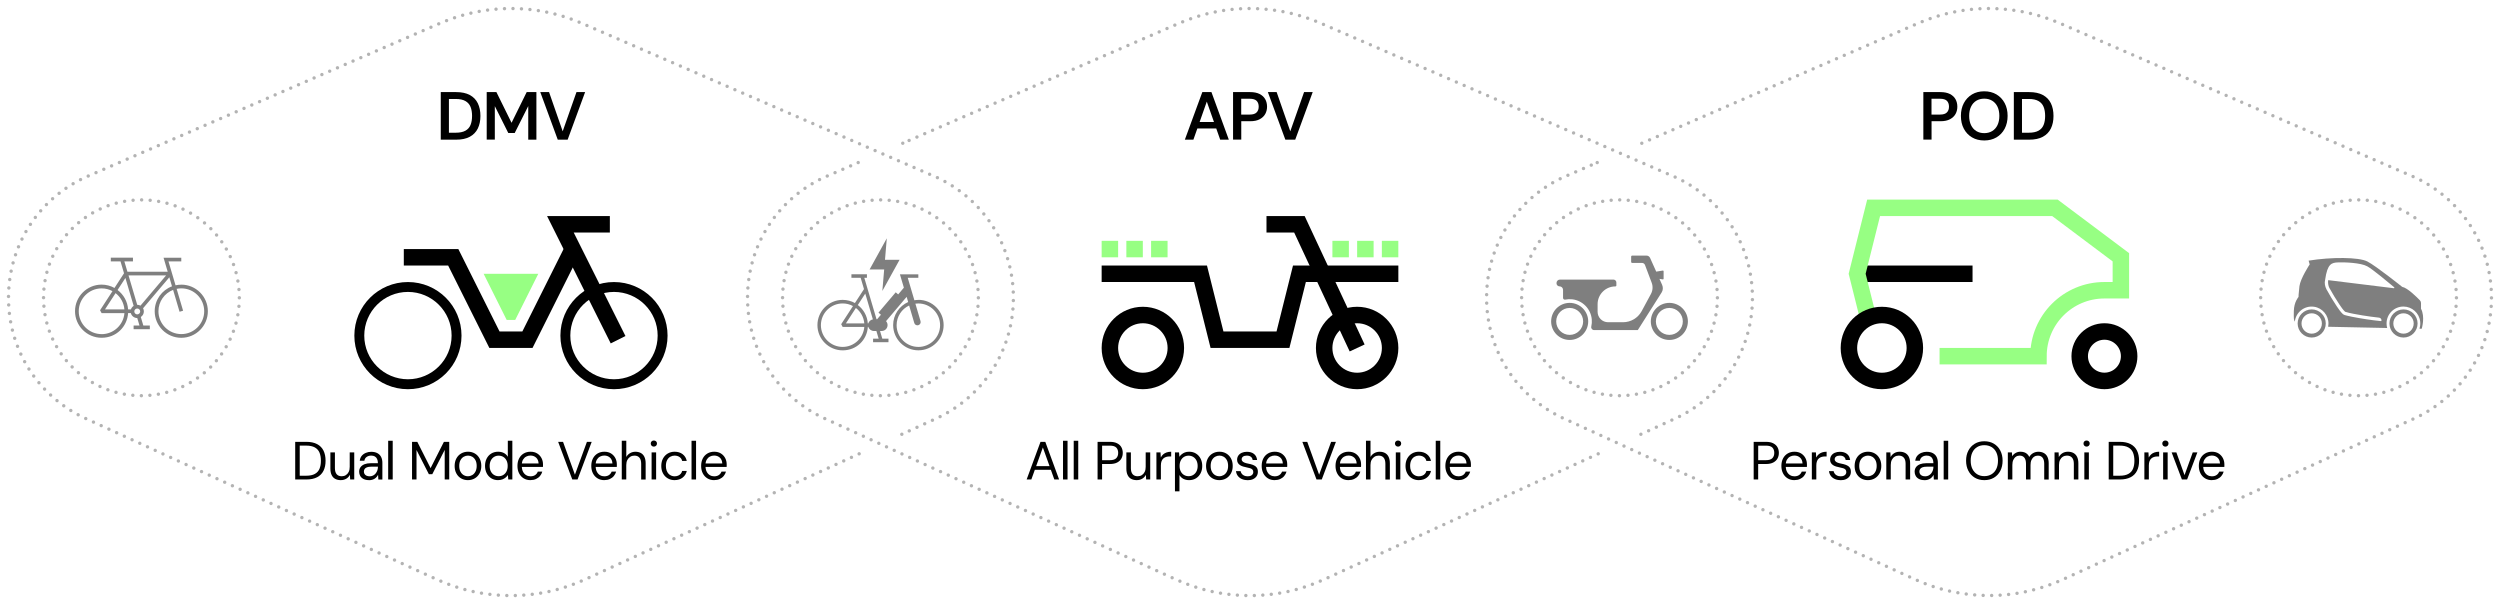 <svg viewBox="0 0 883.29 213.44" xmlns="http://www.w3.org/2000/svg" data-name="图层 1" id="_图层_1">
  <defs>
    <style>
      .cls-1 {
        fill: #97ff83;
      }

      .cls-2 {
        stroke-dasharray: 0 0 0 3.02;
      }

      .cls-2, .cls-3, .cls-4, .cls-5, .cls-6, .cls-7, .cls-8, .cls-9 {
        fill: none;
        stroke-miterlimit: 10;
      }

      .cls-2, .cls-3, .cls-4, .cls-5, .cls-6, .cls-8, .cls-9 {
        stroke: #000;
      }

      .cls-2, .cls-3, .cls-4, .cls-5, .cls-8, .cls-9 {
        stroke-linecap: round;
        stroke-width: 1.2px;
      }

      .cls-3 {
        stroke-dasharray: 0 0 0 3.01;
      }

      .cls-4 {
        stroke-dasharray: 0 0 0 3;
      }

      .cls-5 {
        stroke-dasharray: 0 0 0 3;
      }

      .cls-6, .cls-7 {
        stroke-width: 5.82px;
      }

      .cls-7 {
        stroke: #97ff83;
      }

      .cls-10 {
        opacity: .3;
      }

      .cls-11 {
        opacity: .5;
      }

      .cls-9 {
        stroke-dasharray: 0 0 0 3;
      }
    </style>
  </defs>
  <g>
    <g>
      <path d="M155.73,49.34v-16.8h5.42c1.95,0,3.56,.34,4.84,1.03,1.27,.69,2.22,1.66,2.83,2.92,.62,1.26,.92,2.75,.92,4.48s-.31,3.17-.92,4.43c-.62,1.26-1.56,2.23-2.83,2.92-1.27,.69-2.88,1.03-4.84,1.03h-5.42Zm2.88-2.45h2.4c1.44,0,2.58-.24,3.43-.71,.85-.47,1.45-1.15,1.81-2.04s.54-1.95,.54-3.18-.18-2.32-.54-3.2-.96-1.58-1.81-2.06c-.85-.49-1.99-.73-3.43-.73h-2.4v11.93Z"></path>
      <path d="M171.96,49.34v-16.8h3.43l5.35,10.85,5.35-10.85h3.43v16.8h-2.88v-11.86l-4.78,9.5h-2.28l-4.75-9.48v11.83h-2.88Z"></path>
      <path d="M197.06,49.34l-6.17-16.8h3.1l4.82,13.85,4.87-13.85h3.05l-6.17,16.8h-3.5Z"></path>
    </g>
    <g>
      <path d="M418.63,49.34l6.17-16.8h3.22l6.14,16.8h-3.05l-4.73-13.44-4.73,13.44h-3.02Zm2.76-3.96l.77-2.28h8.28l.77,2.28h-9.82Z"></path>
      <path d="M435.66,49.34v-16.8h6.05c1.34,0,2.46,.23,3.35,.68,.89,.46,1.54,1.07,1.97,1.84,.42,.77,.64,1.65,.64,2.64,0,.93-.21,1.78-.62,2.54-.42,.77-1.06,1.39-1.94,1.87-.88,.48-2.01,.72-3.38,.72h-3.17v6.5h-2.88Zm2.88-8.86h3.02c1.12,0,1.93-.25,2.42-.76,.5-.5,.74-1.19,.74-2.05s-.25-1.56-.74-2.05c-.5-.49-1.3-.73-2.42-.73h-3.02v5.59Z"></path>
      <path d="M454.13,49.34l-6.17-16.8h3.1l4.82,13.85,4.87-13.85h3.05l-6.17,16.8h-3.5Z"></path>
    </g>
    <g>
      <path d="M679.55,49.34v-16.8h6.05c1.34,0,2.46,.23,3.35,.68,.89,.46,1.54,1.07,1.97,1.84,.42,.77,.64,1.65,.64,2.64,0,.93-.21,1.78-.62,2.54-.42,.77-1.06,1.39-1.94,1.87-.88,.48-2.01,.72-3.38,.72h-3.17v6.5h-2.88Zm2.88-8.86h3.02c1.12,0,1.93-.25,2.42-.76,.5-.5,.74-1.19,.74-2.05s-.25-1.56-.74-2.05c-.5-.49-1.3-.73-2.42-.73h-3.02v5.59Z"></path>
      <path d="M701.07,49.63c-1.65,0-3.09-.36-4.32-1.09-1.23-.73-2.2-1.74-2.89-3.05-.7-1.3-1.04-2.82-1.04-4.55s.35-3.22,1.04-4.52c.7-1.3,1.66-2.32,2.89-3.06,1.23-.74,2.67-1.1,4.32-1.1s3.07,.37,4.31,1.1c1.24,.74,2.21,1.76,2.9,3.06,.7,1.3,1.04,2.81,1.04,4.52s-.35,3.24-1.04,4.55c-.7,1.3-1.66,2.32-2.9,3.05-1.24,.73-2.68,1.09-4.31,1.09Zm0-2.59c1.06,0,1.99-.24,2.8-.73,.81-.49,1.43-1.19,1.87-2.1s.66-2,.66-3.26-.22-2.35-.66-3.26-1.06-1.61-1.87-2.1c-.81-.49-1.74-.73-2.8-.73s-2.01,.24-2.81,.73c-.8,.49-1.42,1.19-1.86,2.1s-.66,2-.66,3.26,.22,2.35,.66,3.26,1.06,1.61,1.86,2.1c.8,.49,1.74,.73,2.81,.73Z"></path>
      <path d="M711.52,49.34v-16.8h5.42c1.95,0,3.56,.34,4.84,1.03,1.27,.69,2.22,1.66,2.83,2.92,.62,1.26,.92,2.75,.92,4.48s-.31,3.17-.92,4.43c-.62,1.26-1.56,2.23-2.83,2.92-1.27,.69-2.88,1.03-4.84,1.03h-5.42Zm2.88-2.45h2.4c1.44,0,2.58-.24,3.43-.71,.85-.47,1.45-1.15,1.81-2.04s.54-1.95,.54-3.18-.18-2.32-.54-3.2-.96-1.58-1.81-2.06c-.85-.49-1.99-.73-3.43-.73h-2.4v11.93Z"></path>
    </g>
    <g>
      <path d="M104.3,169.41v-13.3h3.91c1.55,0,2.82,.27,3.84,.81,1.01,.54,1.76,1.3,2.25,2.3,.49,.99,.73,2.19,.73,3.58s-.24,2.55-.73,3.53c-.49,.99-1.24,1.75-2.25,2.28-1.01,.53-2.29,.8-3.84,.8h-3.91Zm1.6-1.33h2.28c1.28,0,2.3-.21,3.07-.64,.77-.42,1.31-1.03,1.64-1.82,.33-.79,.49-1.73,.49-2.82s-.16-2.07-.49-2.87c-.33-.8-.88-1.41-1.64-1.84-.77-.43-1.79-.65-3.07-.65h-2.28v10.64Z"></path>
      <path d="M120.38,169.64c-.73,0-1.38-.15-1.93-.44-.55-.29-.98-.74-1.27-1.35-.3-.61-.45-1.37-.45-2.28v-5.74h1.6v5.57c0,.96,.21,1.68,.63,2.16,.42,.48,1.01,.71,1.79,.71,.53,0,1.01-.13,1.43-.39,.42-.26,.76-.63,1.01-1.12,.25-.49,.37-1.09,.37-1.8v-5.13h1.6v9.58h-1.44l-.09-1.67c-.29,.6-.72,1.06-1.29,1.4-.57,.34-1.22,.5-1.94,.5Z"></path>
      <path d="M130.37,169.64c-.77,0-1.42-.14-1.94-.41s-.91-.63-1.16-1.08c-.25-.45-.38-.94-.38-1.47,0-.65,.17-1.19,.5-1.64,.34-.45,.81-.79,1.42-1.03,.61-.23,1.34-.35,2.18-.35h2.53c0-.6-.09-1.09-.28-1.49-.18-.4-.45-.7-.8-.9-.35-.2-.78-.3-1.3-.3-.61,0-1.13,.15-1.58,.46-.44,.3-.72,.75-.82,1.35h-1.63c.08-.68,.31-1.26,.69-1.72,.39-.46,.88-.82,1.47-1.06,.6-.25,1.22-.37,1.86-.37,.89,0,1.62,.16,2.21,.48s1.03,.77,1.32,1.35c.29,.58,.44,1.26,.44,2.04v5.93h-1.42l-.1-1.69c-.13,.27-.29,.52-.48,.75-.2,.23-.43,.44-.69,.61s-.57,.31-.9,.41c-.34,.1-.72,.15-1.15,.15Zm.25-1.35c.44,0,.85-.09,1.21-.28,.36-.18,.67-.44,.92-.76s.45-.68,.58-1.07c.13-.39,.2-.8,.2-1.23v-.06h-2.39c-.62,0-1.12,.07-1.5,.22-.38,.15-.65,.35-.82,.61-.17,.26-.25,.55-.25,.88s.08,.64,.24,.89c.16,.25,.39,.45,.7,.59,.31,.14,.68,.21,1.11,.21Z"></path>
      <path d="M137.15,169.41v-13.68h1.6v13.68h-1.6Z"></path>
      <path d="M145.58,169.41v-13.3h1.86l4.69,9.29,4.71-9.29h1.88v13.3h-1.6v-10.45l-4.39,8.59h-1.2l-4.37-8.55v10.41h-1.6Z"></path>
      <path d="M165.32,169.64c-.9,0-1.7-.21-2.41-.62s-1.27-.99-1.67-1.75c-.41-.75-.61-1.63-.61-2.63s.21-1.92,.62-2.67c.41-.75,.98-1.34,1.69-1.75,.72-.41,1.52-.62,2.42-.62s1.7,.21,2.4,.62c.7,.41,1.26,.99,1.67,1.74,.41,.75,.62,1.63,.62,2.66s-.21,1.9-.63,2.65c-.42,.75-.98,1.34-1.69,1.75-.71,.41-1.51,.62-2.41,.62Zm0-1.37c.54,0,1.05-.14,1.52-.41,.47-.27,.85-.68,1.14-1.23,.29-.54,.44-1.22,.44-2.01s-.14-1.48-.43-2.02c-.29-.54-.66-.94-1.12-1.22-.46-.27-.97-.41-1.51-.41s-1.05,.14-1.53,.41c-.47,.27-.85,.68-1.14,1.22-.29,.54-.43,1.21-.43,2.02s.14,1.47,.43,2.01c.28,.54,.66,.95,1.12,1.23,.46,.27,.97,.41,1.51,.41Z"></path>
      <path d="M175.99,169.64c-.92,0-1.74-.22-2.43-.66-.7-.44-1.24-1.04-1.62-1.8s-.57-1.62-.57-2.58,.19-1.82,.57-2.57c.38-.75,.92-1.35,1.62-1.78,.7-.43,1.52-.65,2.44-.65,.79,0,1.47,.16,2.06,.47,.59,.32,1.04,.76,1.36,1.33v-5.68h1.6v13.68h-1.44l-.13-1.58c-.2,.32-.46,.61-.78,.88-.32,.27-.7,.49-1.14,.67-.44,.17-.96,.26-1.54,.26Zm.19-1.39c.63,0,1.19-.15,1.67-.46,.48-.3,.85-.72,1.12-1.26,.27-.54,.4-1.17,.4-1.91s-.13-1.36-.4-1.9c-.27-.54-.64-.97-1.12-1.27-.48-.3-1.04-.46-1.67-.46s-1.17,.15-1.65,.46c-.48,.3-.85,.73-1.12,1.27-.27,.54-.4,1.18-.4,1.9s.13,1.37,.4,1.91c.27,.54,.64,.96,1.12,1.26s1.03,.46,1.65,.46Z"></path>
      <path d="M187.41,169.64c-.9,0-1.69-.21-2.38-.63-.69-.42-1.23-1-1.62-1.76-.39-.75-.59-1.63-.59-2.63s.19-1.89,.58-2.64c.39-.75,.93-1.33,1.63-1.75s1.51-.63,2.42-.63,1.73,.21,2.38,.63c.65,.42,1.15,.97,1.5,1.64,.35,.68,.52,1.42,.52,2.23v.4c0,.14,0,.3-.02,.47h-7.83v-1.23h6.29c-.04-.87-.33-1.56-.86-2.05-.54-.49-1.21-.74-2.02-.74-.54,0-1.05,.12-1.51,.37-.46,.25-.83,.61-1.11,1.08-.28,.47-.42,1.07-.42,1.78v.53c0,.79,.14,1.44,.43,1.98s.66,.93,1.12,1.2c.46,.27,.96,.4,1.49,.4,.67,0,1.23-.15,1.66-.45,.44-.3,.75-.7,.94-1.21h1.58c-.15,.57-.42,1.08-.8,1.54-.38,.46-.85,.81-1.42,1.07-.56,.26-1.22,.39-1.97,.39Z"></path>
      <path d="M202.2,169.41l-5-13.3h1.73l4.2,11.61,4.24-11.61h1.69l-5,13.3h-1.86Z"></path>
      <path d="M213.5,169.64c-.9,0-1.69-.21-2.38-.63-.69-.42-1.23-1-1.62-1.76-.39-.75-.59-1.63-.59-2.63s.19-1.89,.58-2.64c.39-.75,.93-1.33,1.63-1.75s1.51-.63,2.42-.63,1.73,.21,2.38,.63c.65,.42,1.15,.97,1.5,1.64,.35,.68,.52,1.42,.52,2.23v.4c0,.14,0,.3-.02,.47h-7.83v-1.23h6.29c-.04-.87-.33-1.56-.86-2.05-.54-.49-1.21-.74-2.02-.74-.54,0-1.05,.12-1.51,.37-.46,.25-.83,.61-1.11,1.08-.28,.47-.42,1.07-.42,1.78v.53c0,.79,.14,1.44,.43,1.98s.66,.93,1.12,1.2c.46,.27,.96,.4,1.49,.4,.67,0,1.23-.15,1.66-.45,.44-.3,.75-.7,.94-1.21h1.58c-.15,.57-.42,1.08-.8,1.54-.38,.46-.85,.81-1.42,1.07-.56,.26-1.22,.39-1.97,.39Z"></path>
      <path d="M219.68,169.41v-13.68h1.6v5.72c.32-.57,.76-1.02,1.34-1.35,.58-.33,1.21-.49,1.89-.49,.73,0,1.37,.15,1.92,.45,.54,.3,.96,.75,1.25,1.36,.29,.61,.44,1.37,.44,2.3v5.7h-1.58v-5.53c0-.96-.2-1.69-.61-2.18-.41-.49-.99-.73-1.77-.73-.54,0-1.04,.13-1.47,.4s-.78,.65-1.04,1.14c-.25,.49-.38,1.1-.38,1.82v5.07h-1.6Z"></path>
      <path d="M231.02,157.8c-.32,0-.58-.1-.79-.31s-.31-.47-.31-.79,.1-.57,.31-.77c.21-.2,.47-.29,.79-.29s.56,.1,.78,.29c.22,.2,.32,.45,.32,.77s-.11,.58-.32,.79c-.22,.21-.48,.31-.78,.31Zm-.8,11.61v-9.58h1.6v9.58h-1.6Z"></path>
      <path d="M238.35,169.64c-.9,0-1.71-.21-2.42-.63-.72-.42-1.28-1-1.68-1.76-.41-.75-.61-1.62-.61-2.61s.2-1.9,.61-2.65c.41-.75,.97-1.34,1.68-1.76,.72-.42,1.52-.63,2.42-.63,1.14,0,2.09,.29,2.85,.88,.76,.59,1.24,1.38,1.44,2.37h-1.63c-.13-.6-.44-1.06-.93-1.39-.49-.33-1.08-.49-1.75-.49-.54,0-1.05,.14-1.52,.41-.47,.27-.84,.68-1.12,1.22-.28,.54-.42,1.21-.42,2.02,0,.6,.08,1.12,.25,1.59,.16,.46,.39,.85,.67,1.15,.28,.3,.6,.54,.98,.69,.37,.16,.76,.24,1.17,.24,.44,0,.85-.08,1.23-.23,.37-.15,.69-.37,.94-.66s.42-.62,.51-1.02h1.63c-.2,.96-.69,1.74-1.45,2.35-.77,.6-1.71,.9-2.84,.9Z"></path>
      <path d="M244.33,169.41v-13.68h1.6v13.68h-1.6Z"></path>
      <path d="M252.31,169.64c-.9,0-1.69-.21-2.38-.63-.69-.42-1.23-1-1.62-1.76-.39-.75-.59-1.63-.59-2.63s.19-1.89,.58-2.64c.39-.75,.93-1.33,1.63-1.75s1.51-.63,2.42-.63,1.73,.21,2.38,.63c.65,.42,1.15,.97,1.5,1.64,.35,.68,.52,1.42,.52,2.23v.4c0,.14,0,.3-.02,.47h-7.83v-1.23h6.29c-.04-.87-.33-1.56-.86-2.05-.54-.49-1.21-.74-2.02-.74-.54,0-1.05,.12-1.51,.37-.46,.25-.83,.61-1.11,1.08-.28,.47-.42,1.07-.42,1.78v.53c0,.79,.14,1.44,.43,1.98s.66,.93,1.12,1.2c.46,.27,.96,.4,1.49,.4,.67,0,1.23-.15,1.66-.45,.44-.3,.75-.7,.94-1.21h1.58c-.15,.57-.42,1.08-.8,1.54-.38,.46-.85,.81-1.42,1.07-.56,.26-1.22,.39-1.97,.39Z"></path>
    </g>
    <g>
      <path d="M362.73,169.41l4.9-13.3h1.69l4.88,13.3h-1.69l-4.05-11.31-4.07,11.31h-1.67Zm2.24-3.42l.46-1.29h6.02l.46,1.29h-6.94Z"></path>
      <path d="M375.58,169.41v-13.68h1.6v13.68h-1.6Z"></path>
      <path d="M379.36,169.41v-13.68h1.6v13.68h-1.6Z"></path>
      <path d="M387.79,169.41v-13.3h4.33c1.05,0,1.92,.17,2.59,.52,.68,.35,1.18,.81,1.5,1.4,.32,.58,.48,1.25,.48,1.99s-.16,1.38-.48,1.97c-.32,.59-.82,1.06-1.49,1.42-.67,.35-1.54,.53-2.6,.53h-2.74v5.47h-1.6Zm1.6-6.82h2.72c1.06,0,1.82-.23,2.28-.7,.46-.47,.68-1.1,.68-1.88s-.23-1.44-.68-1.89c-.46-.45-1.22-.67-2.28-.67h-2.72v5.15Z"></path>
      <path d="M401.61,169.64c-.73,0-1.38-.15-1.93-.44-.55-.29-.98-.74-1.27-1.35-.3-.61-.45-1.37-.45-2.28v-5.74h1.6v5.57c0,.96,.21,1.68,.63,2.16,.42,.48,1.01,.71,1.79,.71,.53,0,1.01-.13,1.43-.39,.42-.26,.76-.63,1.01-1.12,.25-.49,.37-1.09,.37-1.8v-5.13h1.6v9.58h-1.44l-.09-1.67c-.29,.6-.72,1.06-1.29,1.4-.57,.34-1.22,.5-1.94,.5Z"></path>
      <path d="M408.58,169.41v-9.58h1.44l.11,1.82c.21-.43,.49-.8,.83-1.1s.74-.54,1.22-.7c.47-.16,1.02-.25,1.62-.25v1.67h-.59c-.41,0-.79,.05-1.16,.16-.37,.11-.69,.28-.98,.52-.29,.24-.51,.57-.67,.98-.16,.41-.24,.92-.24,1.53v4.94h-1.6Z"></path>
      <path d="M415.13,173.59v-13.76h1.44l.13,1.56c.2-.3,.46-.59,.78-.86,.32-.27,.69-.49,1.13-.67s.95-.26,1.53-.26c.94,0,1.75,.22,2.44,.66,.69,.44,1.23,1.03,1.61,1.79,.39,.75,.58,1.62,.58,2.59s-.19,1.82-.58,2.57c-.39,.75-.93,1.35-1.62,1.78-.7,.43-1.51,.65-2.45,.65-.77,0-1.45-.16-2.04-.47-.59-.32-1.04-.76-1.36-1.33v5.76h-1.6Zm4.83-5.34c.62,0,1.17-.15,1.65-.46,.48-.3,.86-.72,1.13-1.26,.27-.54,.41-1.17,.41-1.89s-.14-1.37-.41-1.92c-.27-.54-.65-.97-1.13-1.27-.48-.3-1.03-.46-1.65-.46s-1.19,.15-1.67,.46c-.48,.3-.85,.73-1.12,1.27-.27,.54-.4,1.18-.4,1.92s.13,1.35,.4,1.89c.27,.54,.64,.96,1.12,1.26s1.04,.46,1.67,.46Z"></path>
      <path d="M430.81,169.64c-.9,0-1.7-.21-2.41-.62s-1.27-.99-1.67-1.75c-.41-.75-.61-1.63-.61-2.63s.21-1.92,.62-2.67c.41-.75,.98-1.34,1.69-1.75,.72-.41,1.52-.62,2.42-.62s1.7,.21,2.4,.62c.7,.41,1.26,.99,1.67,1.74,.41,.75,.62,1.63,.62,2.66s-.21,1.9-.63,2.65c-.42,.75-.98,1.34-1.69,1.75-.71,.41-1.51,.62-2.41,.62Zm0-1.37c.54,0,1.05-.14,1.52-.41,.47-.27,.85-.68,1.14-1.23,.29-.54,.44-1.22,.44-2.01s-.14-1.48-.43-2.02c-.29-.54-.66-.94-1.12-1.22-.46-.27-.97-.41-1.51-.41s-1.05,.14-1.53,.41c-.47,.27-.85,.68-1.14,1.22-.29,.54-.43,1.21-.43,2.02s.14,1.47,.43,2.01c.28,.54,.66,.95,1.12,1.23,.46,.27,.97,.41,1.51,.41Z"></path>
      <path d="M440.82,169.64c-.8,0-1.49-.13-2.08-.4-.59-.27-1.06-.64-1.41-1.11-.35-.47-.56-1.04-.64-1.68h1.63c.06,.33,.2,.63,.4,.91,.2,.28,.48,.5,.83,.67,.35,.17,.78,.26,1.28,.26,.44,0,.81-.07,1.1-.2,.29-.13,.51-.31,.66-.54,.15-.23,.22-.47,.22-.74,0-.39-.09-.69-.28-.89-.18-.2-.45-.36-.81-.48-.35-.12-.79-.22-1.29-.31-.42-.08-.83-.18-1.23-.3-.41-.13-.77-.29-1.08-.5-.32-.21-.57-.47-.75-.77-.18-.3-.28-.68-.28-1.12,0-.54,.14-1.03,.42-1.45,.28-.42,.68-.76,1.21-1,.53-.24,1.14-.36,1.83-.36,1.03,0,1.86,.25,2.49,.74,.63,.49,1.01,1.21,1.12,2.15h-1.58c-.06-.48-.27-.86-.62-1.13-.35-.27-.83-.41-1.43-.41s-1.05,.12-1.36,.36c-.31,.24-.47,.56-.47,.95,0,.25,.09,.48,.26,.67,.17,.2,.42,.36,.76,.5,.34,.14,.75,.25,1.24,.34,.63,.11,1.21,.27,1.73,.46,.52,.19,.94,.47,1.26,.85,.32,.37,.48,.9,.48,1.59,0,.6-.15,1.11-.45,1.56-.3,.44-.72,.79-1.26,1.04-.54,.25-1.18,.37-1.92,.37Z"></path>
      <path d="M450.36,169.64c-.9,0-1.69-.21-2.38-.63-.69-.42-1.23-1-1.62-1.76-.39-.75-.59-1.63-.59-2.63s.19-1.89,.58-2.64c.39-.75,.93-1.33,1.63-1.75s1.51-.63,2.42-.63,1.73,.21,2.38,.63c.65,.42,1.15,.97,1.5,1.64,.35,.68,.52,1.42,.52,2.23v.4c0,.14,0,.3-.02,.47h-7.83v-1.23h6.29c-.04-.87-.33-1.56-.86-2.05-.54-.49-1.21-.74-2.02-.74-.54,0-1.05,.12-1.51,.37-.46,.25-.83,.61-1.11,1.08-.28,.47-.42,1.07-.42,1.78v.53c0,.79,.14,1.44,.43,1.98s.66,.93,1.12,1.2c.46,.27,.96,.4,1.49,.4,.67,0,1.23-.15,1.66-.45,.44-.3,.75-.7,.94-1.21h1.58c-.15,.57-.42,1.08-.8,1.54-.38,.46-.85,.81-1.42,1.07-.56,.26-1.22,.39-1.97,.39Z"></path>
      <path d="M465.14,169.41l-5-13.3h1.73l4.2,11.61,4.24-11.61h1.69l-5,13.3h-1.86Z"></path>
      <path d="M476.45,169.64c-.9,0-1.69-.21-2.38-.63-.69-.42-1.23-1-1.62-1.76-.39-.75-.59-1.63-.59-2.63s.19-1.89,.58-2.64c.39-.75,.93-1.33,1.63-1.75s1.51-.63,2.42-.63,1.73,.21,2.38,.63c.65,.42,1.15,.97,1.5,1.64,.35,.68,.52,1.42,.52,2.23v.4c0,.14,0,.3-.02,.47h-7.83v-1.23h6.29c-.04-.87-.33-1.56-.86-2.05-.54-.49-1.21-.74-2.02-.74-.54,0-1.05,.12-1.51,.37-.46,.25-.83,.61-1.11,1.08-.28,.47-.42,1.07-.42,1.78v.53c0,.79,.14,1.44,.43,1.98s.66,.93,1.12,1.2c.46,.27,.96,.4,1.49,.4,.67,0,1.23-.15,1.66-.45,.44-.3,.75-.7,.94-1.21h1.58c-.15,.57-.42,1.08-.8,1.54-.38,.46-.85,.81-1.42,1.07-.56,.26-1.22,.39-1.97,.39Z"></path>
      <path d="M482.62,169.41v-13.68h1.6v5.72c.32-.57,.76-1.02,1.34-1.35,.58-.33,1.21-.49,1.89-.49,.73,0,1.37,.15,1.92,.45,.54,.3,.96,.75,1.25,1.36,.29,.61,.44,1.37,.44,2.3v5.7h-1.58v-5.53c0-.96-.2-1.69-.61-2.18-.41-.49-.99-.73-1.77-.73-.54,0-1.04,.13-1.47,.4s-.78,.65-1.04,1.14c-.25,.49-.38,1.1-.38,1.82v5.07h-1.6Z"></path>
      <path d="M493.96,157.8c-.32,0-.58-.1-.79-.31s-.31-.47-.31-.79,.1-.57,.31-.77c.21-.2,.47-.29,.79-.29s.56,.1,.78,.29c.22,.2,.32,.45,.32,.77s-.11,.58-.32,.79c-.22,.21-.48,.31-.78,.31Zm-.8,11.61v-9.58h1.6v9.58h-1.6Z"></path>
      <path d="M501.3,169.64c-.9,0-1.71-.21-2.42-.63-.72-.42-1.28-1-1.68-1.76-.41-.75-.61-1.62-.61-2.61s.2-1.9,.61-2.65c.41-.75,.97-1.34,1.68-1.76,.72-.42,1.52-.63,2.42-.63,1.14,0,2.09,.29,2.85,.88,.76,.59,1.24,1.38,1.44,2.37h-1.63c-.13-.6-.44-1.06-.93-1.39-.49-.33-1.08-.49-1.75-.49-.54,0-1.05,.14-1.52,.41-.47,.27-.84,.68-1.12,1.22-.28,.54-.42,1.21-.42,2.02,0,.6,.08,1.12,.25,1.59,.16,.46,.39,.85,.67,1.15,.28,.3,.6,.54,.98,.69,.37,.16,.76,.24,1.17,.24,.44,0,.85-.08,1.23-.23,.37-.15,.69-.37,.94-.66s.42-.62,.51-1.02h1.63c-.2,.96-.69,1.74-1.45,2.35-.77,.6-1.71,.9-2.84,.9Z"></path>
      <path d="M507.27,169.41v-13.68h1.6v13.68h-1.6Z"></path>
      <path d="M515.26,169.64c-.9,0-1.69-.21-2.38-.63-.69-.42-1.23-1-1.62-1.76-.39-.75-.59-1.63-.59-2.63s.19-1.89,.58-2.64c.39-.75,.93-1.33,1.63-1.75s1.51-.63,2.42-.63,1.73,.21,2.38,.63c.65,.42,1.15,.97,1.5,1.64,.35,.68,.52,1.42,.52,2.23v.4c0,.14,0,.3-.02,.47h-7.83v-1.23h6.29c-.04-.87-.33-1.56-.86-2.05-.54-.49-1.21-.74-2.02-.74-.54,0-1.05,.12-1.51,.37-.46,.25-.83,.61-1.11,1.08-.28,.47-.42,1.07-.42,1.78v.53c0,.79,.14,1.44,.43,1.98s.66,.93,1.12,1.2c.46,.27,.96,.4,1.49,.4,.67,0,1.23-.15,1.66-.45,.44-.3,.75-.7,.94-1.21h1.58c-.15,.57-.42,1.08-.8,1.54-.38,.46-.85,.81-1.42,1.07-.56,.26-1.22,.39-1.97,.39Z"></path>
    </g>
    <g>
      <path d="M619.6,169.41v-13.3h4.33c1.05,0,1.92,.17,2.59,.52,.68,.35,1.18,.81,1.5,1.4,.32,.58,.48,1.25,.48,1.99s-.16,1.38-.48,1.97c-.32,.59-.82,1.06-1.49,1.42-.67,.35-1.54,.53-2.6,.53h-2.74v5.47h-1.6Zm1.6-6.82h2.72c1.06,0,1.82-.23,2.28-.7,.46-.47,.68-1.1,.68-1.88s-.23-1.44-.68-1.89c-.46-.45-1.22-.67-2.28-.67h-2.72v5.15Z"></path>
      <path d="M633.98,169.64c-.9,0-1.69-.21-2.38-.63-.69-.42-1.23-1-1.62-1.76-.39-.75-.59-1.63-.59-2.63s.19-1.89,.58-2.64c.39-.75,.93-1.33,1.63-1.75s1.51-.63,2.42-.63,1.73,.21,2.38,.63c.65,.42,1.15,.97,1.5,1.64,.35,.68,.52,1.42,.52,2.23v.4c0,.14,0,.3-.02,.47h-7.83v-1.23h6.29c-.04-.87-.33-1.56-.86-2.05-.54-.49-1.21-.74-2.02-.74-.54,0-1.05,.12-1.51,.37-.46,.25-.83,.61-1.11,1.08-.28,.47-.42,1.07-.42,1.78v.53c0,.79,.14,1.44,.43,1.98s.66,.93,1.12,1.2c.46,.27,.96,.4,1.49,.4,.67,0,1.23-.15,1.66-.45,.44-.3,.75-.7,.94-1.21h1.58c-.15,.57-.42,1.08-.8,1.54-.38,.46-.85,.81-1.42,1.07-.56,.26-1.22,.39-1.97,.39Z"></path>
      <path d="M640.15,169.41v-9.58h1.44l.11,1.82c.21-.43,.49-.8,.83-1.1s.74-.54,1.22-.7c.47-.16,1.02-.25,1.62-.25v1.67h-.59c-.41,0-.79,.05-1.16,.16-.37,.11-.69,.28-.98,.52-.29,.24-.51,.57-.67,.98-.16,.41-.24,.92-.24,1.53v4.94h-1.6Z"></path>
      <path d="M650.34,169.64c-.8,0-1.49-.13-2.08-.4-.59-.27-1.06-.64-1.41-1.11-.35-.47-.56-1.04-.64-1.68h1.63c.06,.33,.2,.63,.4,.91,.2,.28,.48,.5,.83,.67,.35,.17,.78,.26,1.28,.26,.44,0,.81-.07,1.1-.2,.29-.13,.51-.31,.66-.54,.15-.23,.22-.47,.22-.74,0-.39-.09-.69-.28-.89-.18-.2-.45-.36-.81-.48-.35-.12-.79-.22-1.29-.31-.42-.08-.83-.18-1.23-.3-.41-.13-.77-.29-1.08-.5-.32-.21-.57-.47-.75-.77-.18-.3-.28-.68-.28-1.12,0-.54,.14-1.03,.42-1.45,.28-.42,.68-.76,1.21-1,.53-.24,1.14-.36,1.83-.36,1.03,0,1.86,.25,2.49,.74,.63,.49,1.01,1.21,1.12,2.15h-1.58c-.06-.48-.27-.86-.62-1.13-.35-.27-.83-.41-1.43-.41s-1.05,.12-1.36,.36c-.31,.24-.47,.56-.47,.95,0,.25,.09,.48,.26,.67,.17,.2,.42,.36,.76,.5,.34,.14,.75,.25,1.24,.34,.63,.11,1.21,.27,1.73,.46,.52,.19,.94,.47,1.26,.85,.32,.37,.48,.9,.48,1.59,0,.6-.15,1.11-.45,1.56-.3,.44-.72,.79-1.26,1.04-.54,.25-1.18,.37-1.92,.37Z"></path>
      <path d="M659.96,169.64c-.9,0-1.7-.21-2.41-.62s-1.27-.99-1.67-1.75c-.41-.75-.61-1.63-.61-2.63s.21-1.92,.62-2.67c.41-.75,.98-1.34,1.69-1.75,.72-.41,1.52-.62,2.42-.62s1.7,.21,2.4,.62c.7,.41,1.26,.99,1.67,1.74,.41,.75,.62,1.63,.62,2.66s-.21,1.9-.63,2.65c-.42,.75-.98,1.34-1.69,1.75-.71,.41-1.51,.62-2.41,.62Zm0-1.37c.54,0,1.05-.14,1.52-.41,.47-.27,.85-.68,1.14-1.23,.29-.54,.44-1.22,.44-2.01s-.14-1.48-.43-2.02c-.29-.54-.66-.94-1.12-1.22-.46-.27-.97-.41-1.51-.41s-1.05,.14-1.53,.41c-.47,.27-.85,.68-1.14,1.22-.29,.54-.43,1.21-.43,2.02s.14,1.47,.43,2.01c.28,.54,.66,.95,1.12,1.23,.46,.27,.97,.41,1.51,.41Z"></path>
      <path d="M666.46,169.41v-9.58h1.44l.08,1.67c.3-.6,.74-1.06,1.3-1.4,.56-.34,1.21-.5,1.93-.5s1.39,.15,1.94,.45c.54,.3,.97,.75,1.27,1.35,.3,.6,.46,1.37,.46,2.29v5.72h-1.6v-5.55c0-.96-.21-1.68-.64-2.17-.42-.48-1.02-.72-1.8-.72-.53,0-1.01,.13-1.43,.39-.42,.26-.75,.63-1,1.12-.25,.49-.37,1.09-.37,1.81v5.11h-1.6Z"></path>
      <path d="M679.95,169.64c-.77,0-1.42-.14-1.94-.41s-.91-.63-1.16-1.08c-.25-.45-.38-.94-.38-1.47,0-.65,.17-1.19,.5-1.64,.34-.45,.81-.79,1.42-1.03,.61-.23,1.34-.35,2.18-.35h2.53c0-.6-.09-1.09-.28-1.49-.18-.4-.45-.7-.8-.9-.35-.2-.78-.3-1.3-.3-.61,0-1.13,.15-1.58,.46-.44,.3-.72,.75-.82,1.35h-1.63c.08-.68,.31-1.26,.69-1.72,.39-.46,.88-.82,1.47-1.06,.6-.25,1.22-.37,1.86-.37,.89,0,1.62,.16,2.21,.48s1.03,.77,1.32,1.35c.29,.58,.44,1.26,.44,2.04v5.93h-1.42l-.1-1.69c-.13,.27-.29,.52-.48,.75-.2,.23-.43,.44-.69,.61s-.57,.31-.9,.41c-.34,.1-.72,.15-1.15,.15Zm.25-1.35c.44,0,.85-.09,1.21-.28,.36-.18,.67-.44,.92-.76s.45-.68,.58-1.07c.13-.39,.2-.8,.2-1.23v-.06h-2.39c-.62,0-1.12,.07-1.5,.22-.38,.15-.65,.35-.82,.61-.17,.26-.25,.55-.25,.88s.08,.64,.24,.89c.16,.25,.39,.45,.7,.59,.31,.14,.68,.21,1.11,.21Z"></path>
      <path d="M686.73,169.41v-13.68h1.6v13.68h-1.6Z"></path>
      <path d="M701.09,169.64c-1.28,0-2.4-.29-3.36-.86-.96-.58-1.72-1.38-2.26-2.41-.54-1.03-.82-2.23-.82-3.6s.27-2.55,.82-3.58c.54-1.03,1.3-1.84,2.26-2.42,.96-.58,2.08-.87,3.36-.87s2.42,.29,3.39,.87c.97,.58,1.72,1.39,2.26,2.42,.54,1.03,.81,2.23,.81,3.58s-.27,2.57-.81,3.6c-.54,1.03-1.29,1.84-2.26,2.41-.97,.58-2.1,.86-3.39,.86Zm0-1.41c.96,0,1.81-.22,2.54-.66,.73-.44,1.29-1.06,1.69-1.88s.6-1.8,.6-2.94-.2-2.12-.6-2.94c-.4-.82-.96-1.44-1.69-1.87-.73-.43-1.57-.65-2.54-.65s-1.79,.22-2.51,.65c-.72,.43-1.29,1.05-1.69,1.87-.41,.82-.61,1.8-.61,2.94s.2,2.12,.61,2.94,.97,1.44,1.69,1.88c.72,.44,1.56,.66,2.51,.66Z"></path>
      <path d="M709.4,169.41v-9.58h1.44l.1,1.37c.3-.49,.71-.88,1.23-1.17,.51-.29,1.07-.43,1.68-.43,.49,0,.94,.07,1.34,.2,.4,.13,.75,.34,1.05,.61,.3,.27,.55,.62,.74,1.04,.33-.58,.78-1.04,1.36-1.36,.58-.32,1.19-.48,1.85-.48,.73,0,1.38,.15,1.93,.45,.55,.3,.98,.75,1.27,1.35,.3,.6,.45,1.37,.45,2.29v5.72h-1.58v-5.55c0-.96-.2-1.68-.59-2.17-.39-.48-.94-.72-1.65-.72-.49,0-.94,.13-1.33,.39-.39,.26-.7,.64-.93,1.13s-.34,1.1-.34,1.82v5.09h-1.6v-5.55c0-.96-.2-1.68-.59-2.17-.39-.48-.95-.72-1.67-.72-.48,0-.92,.13-1.3,.39-.39,.26-.69,.64-.92,1.13s-.34,1.1-.34,1.82v5.09h-1.6Z"></path>
      <path d="M725.9,169.41v-9.58h1.44l.08,1.67c.3-.6,.74-1.06,1.3-1.4,.56-.34,1.21-.5,1.93-.5s1.39,.15,1.94,.45c.54,.3,.97,.75,1.27,1.35,.3,.6,.46,1.37,.46,2.29v5.72h-1.6v-5.55c0-.96-.21-1.68-.64-2.17-.42-.48-1.02-.72-1.8-.72-.53,0-1.01,.13-1.43,.39-.42,.26-.75,.63-1,1.12-.25,.49-.37,1.09-.37,1.81v5.11h-1.6Z"></path>
      <path d="M737.23,157.8c-.32,0-.58-.1-.79-.31s-.31-.47-.31-.79,.1-.57,.31-.77c.21-.2,.47-.29,.79-.29s.56,.1,.78,.29c.22,.2,.32,.45,.32,.77s-.11,.58-.32,.79c-.22,.21-.48,.31-.78,.31Zm-.8,11.61v-9.58h1.6v9.58h-1.6Z"></path>
      <path d="M745.04,169.41v-13.3h3.91c1.55,0,2.82,.27,3.84,.81,1.01,.54,1.76,1.3,2.25,2.3,.49,.99,.73,2.19,.73,3.58s-.24,2.55-.73,3.53c-.49,.99-1.24,1.75-2.25,2.28-1.01,.53-2.29,.8-3.84,.8h-3.91Zm1.6-1.33h2.28c1.28,0,2.3-.21,3.07-.64,.77-.42,1.31-1.03,1.64-1.82,.33-.79,.49-1.73,.49-2.82s-.17-2.07-.49-2.87c-.33-.8-.88-1.41-1.64-1.84-.77-.43-1.79-.65-3.07-.65h-2.28v10.64Z"></path>
      <path d="M757.64,169.41v-9.58h1.44l.11,1.82c.22-.43,.49-.8,.83-1.1,.33-.3,.74-.54,1.22-.7,.47-.16,1.02-.25,1.62-.25v1.67h-.59c-.41,0-.79,.05-1.16,.16-.37,.11-.69,.28-.98,.52-.28,.24-.51,.57-.67,.98-.16,.41-.24,.92-.24,1.53v4.94h-1.6Z"></path>
      <path d="M765.07,157.8c-.32,0-.58-.1-.79-.31s-.31-.47-.31-.79,.1-.57,.31-.77c.21-.2,.47-.29,.79-.29s.56,.1,.78,.29c.22,.2,.32,.45,.32,.77s-.11,.58-.32,.79c-.21,.21-.47,.31-.78,.31Zm-.8,11.61v-9.58h1.6v9.58h-1.6Z"></path>
      <path d="M770.9,169.41l-3.63-9.58h1.67l2.89,8.04,2.91-8.04h1.63l-3.63,9.58h-1.84Z"></path>
      <path d="M781.47,169.64c-.9,0-1.69-.21-2.38-.63-.69-.42-1.23-1-1.62-1.76-.39-.75-.59-1.63-.59-2.63s.19-1.89,.58-2.64c.39-.75,.93-1.33,1.63-1.75s1.51-.63,2.42-.63,1.73,.21,2.38,.63,1.15,.97,1.5,1.64c.35,.68,.52,1.42,.52,2.23v.4c0,.14,0,.3-.02,.47h-7.83v-1.23h6.29c-.04-.87-.33-1.56-.86-2.05-.54-.49-1.21-.74-2.02-.74-.54,0-1.05,.12-1.51,.37-.46,.25-.83,.61-1.11,1.08-.28,.47-.42,1.07-.42,1.78v.53c0,.79,.14,1.44,.43,1.98,.29,.53,.66,.93,1.12,1.2,.46,.27,.96,.4,1.49,.4,.67,0,1.23-.15,1.66-.45,.44-.3,.75-.7,.94-1.21h1.58c-.15,.57-.42,1.08-.8,1.54-.38,.46-.85,.81-1.42,1.07s-1.22,.39-1.97,.39Z"></path>
    </g>
    <g>
      <path d="M144.13,103.14c8.51,0,15.43,6.92,15.43,15.43s-6.92,15.43-15.43,15.43-15.43-6.92-15.43-15.43,6.92-15.43,15.43-15.43m0-3.49c-10.45,0-18.93,8.47-18.93,18.93s8.47,18.93,18.93,18.93,18.93-8.47,18.93-18.93-8.47-18.93-18.93-18.93h0Z"></path>
      <path d="M216.93,103.14c8.51,0,15.43,6.92,15.43,15.43s-6.92,15.43-15.43,15.43-15.43-6.92-15.43-15.43,6.92-15.43,15.43-15.43m0-3.49c-10.45,0-18.93,8.47-18.93,18.93s8.47,18.93,18.93,18.93,18.93-8.47,18.93-18.93-8.47-18.93-18.93-18.93h0Z"></path>
      <polyline points="142.67 90.91 160.14 90.91 174.7 120.03 186.35 120.03 202.37 88" class="cls-6"></polyline>
      <polyline points="215.47 79.26 198 79.26 218.38 120.03" class="cls-6"></polyline>
      <polygon points="179.02 113.04 170.87 96.73 190.19 96.73 182.03 113.04 179.02 113.04" class="cls-1"></polygon>
    </g>
    <g>
      <path d="M403.79,114.21c4.82,0,8.74,3.92,8.74,8.74s-3.92,8.74-8.74,8.74-8.74-3.92-8.74-8.74,3.92-8.74,8.74-8.74m0-5.82c-8.04,0-14.56,6.52-14.56,14.56s6.52,14.56,14.56,14.56,14.56-6.52,14.56-14.56-6.52-14.56-14.56-14.56h0Z"></path>
      <path d="M479.5,114.21c4.82,0,8.74,3.92,8.74,8.74s-3.92,8.74-8.74,8.74-8.74-3.92-8.74-8.74,3.92-8.74,8.74-8.74m0-5.82c-8.04,0-14.56,6.52-14.56,14.56s6.52,14.56,14.56,14.56,14.56-6.52,14.56-14.56-6.52-14.56-14.56-14.56h0Z"></path>
      <polyline points="389.23 96.73 424.17 96.73 429.99 120.03 453.29 120.03 459.11 96.73 494.06 96.73" class="cls-6"></polyline>
      <polyline points="479.5 122.94 459.11 79.26 447.47 79.26" class="cls-6"></polyline>
      <rect height="5.82" width="5.82" y="85.09" x="389.23" class="cls-1"></rect>
      <rect height="5.82" width="5.82" y="85.09" x="397.96" class="cls-1"></rect>
      <rect height="5.82" width="5.82" y="85.09" x="406.7" class="cls-1"></rect>
      <rect height="5.82" width="5.82" y="85.09" x="470.76" class="cls-1"></rect>
      <rect height="5.82" width="5.82" y="85.09" x="479.5" class="cls-1"></rect>
      <rect height="5.82" width="5.82" y="85.09" x="488.23" class="cls-1"></rect>
    </g>
    <g>
      <path d="M743.53,120.03c3.21,0,5.82,2.61,5.82,5.82s-2.61,5.82-5.82,5.82-5.82-2.61-5.82-5.82,2.61-5.82,5.82-5.82m0-5.82c-6.43,0-11.65,5.21-11.65,11.65s5.22,11.65,11.65,11.65,11.65-5.21,11.65-11.65-5.22-11.65-11.65-11.65h0Z"></path>
      <line y2="96.73" x2="696.93" y1="96.73" x1="656.16" class="cls-6"></line>
      <path d="M685.28,125.85h34.94c0-12.87,10.43-23.3,23.3-23.3h5.82v-11.65l-23.3-17.47h-64.06l-5.82,23.3,3.79,15.16" class="cls-7"></path>
      <path d="M664.9,114.21c4.82,0,8.74,3.92,8.74,8.74s-3.92,8.74-8.74,8.74-8.74-3.92-8.74-8.74,3.92-8.74,8.74-8.74m0-5.82c-8.04,0-14.56,6.52-14.56,14.56s6.52,14.56,14.56,14.56,14.56-6.52,14.56-14.56-6.52-14.56-14.56-14.56h0Z"></path>
    </g>
  </g>
  <g class="cls-10">
    <g>
      <line y2="50.61" x2="580.07" y1="50.61" x1="580.07" class="cls-8"></line>
      <path d="M582.82,49.42l94.94-41.22c15.95-6.93,34.05-6.93,50,0l125.87,54.64,.11,.06c16.37,7.91,26.54,24.13,26.54,42.31s-10.17,34.39-26.54,42.31l-124.83,57.19c-16.61,7.61-35.7,7.61-52.31,0l-96.87-44.39-15.08-6.91-12.89-5.9c-16.36-7.92-26.53-24.13-26.53-42.31s10.17-34.4,26.53-42.31l.24-.11,10.94-4.75" class="cls-5"></path>
      <line y2="57.44" x2="564.32" y1="57.44" x1="564.32" class="cls-8"></line>
    </g>
    <path d="M84.56,105.21c0,19.1-15.48,34.59-34.59,34.59S15.38,124.31,15.38,105.21s15.48-34.59,34.59-34.59,34.59,15.48,34.59,34.59Z" class="cls-2"></path>
    <path d="M867.9,105.21c0,19.1-15.48,34.59-34.59,34.59s-34.59-15.49-34.59-34.59,15.48-34.59,34.59-34.59,34.59,15.48,34.59,34.59Z" class="cls-2"></path>
    <path d="M606.79,105.21c0,19.1-15.48,34.59-34.59,34.59s-34.59-15.49-34.59-34.59,15.48-34.59,34.59-34.59,34.59,15.48,34.59,34.59Z" class="cls-2"></path>
    <path d="M345.67,105.21c0,19.1-15.48,34.59-34.59,34.59s-34.59-15.49-34.59-34.59,15.48-34.59,34.59-34.59,34.59,15.48,34.59,34.59Z" class="cls-2"></path>
    <g>
      <line y2="160.34" x2="303.55" y1="160.34" x1="303.55" class="cls-8"></line>
      <path d="M300.83,161.59l-94.14,43.15c-16.61,7.61-35.7,7.61-52.31,0L29.54,147.53c-16.37-7.92-26.54-24.13-26.54-42.31s10.17-34.4,26.54-42.31l.23-.11L155.53,8.2c15.95-6.93,34.05-6.93,50,0l97.69,42.4,7.87,3.43,7.87,3.42,12.44,5.4,.11,.06c16.37,7.91,26.54,24.13,26.54,42.31s-10.17,34.39-26.54,42.31l-11.52,5.28" class="cls-4"></path>
      <line y2="153.43" x2="318.63" y1="153.43" x1="318.63" class="cls-8"></line>
    </g>
    <g>
      <line y2="153.43" x2="579.75" y1="153.43" x1="579.75" class="cls-8"></line>
      <path d="M582.48,152.18l10.15-4.65c16.37-7.92,26.54-24.13,26.54-42.31s-10.17-34.4-26.54-42.31l-.11-.06-12.44-5.4-7.87-3.42-7.87-3.43L466.64,8.2c-15.95-6.93-34.05-6.93-50,0l-96.31,41.8" class="cls-3"></path>
      <line y2="50.6" x2="318.96" y1="50.6" x1="318.96" class="cls-8"></line>
    </g>
    <g>
      <line y2="160.34" x2="564.67" y1="160.34" x1="564.67" class="cls-8"></line>
      <path d="M561.94,161.59l-94.14,43.15c-16.61,7.61-35.7,7.61-52.31,0l-96.87-44.39-7.53-3.45-7.55-3.47-12.9-5.9c-16.36-7.92-26.53-24.13-26.53-42.31s10.17-34.4,26.53-42.31l.24-.11,10.95-4.75" class="cls-9"></path>
      <line y2="57.44" x2="303.21" y1="57.44" x1="303.21" class="cls-8"></line>
    </g>
  </g>
  <path d="M64.05,100.58c-.7,0-1.37,.08-2.03,.22l-2.49-8.44h4.52v-1.31h-6.27s1.47,4.96,1.47,4.96h-14.23l-1.08-3.66h3.04v-1.31h-7.83v1.31h3.43l1.24,4.2-3.37,5.19c-1.35-.75-2.9-1.18-4.55-1.18-5.18,0-9.39,4.21-9.39,9.39s4.21,9.39,9.39,9.39,9.03-3.86,9.37-8.74h.95c.26,1.02,1.18,1.77,2.27,1.77,0,0,0,0,.01,0l.78,2.64h-2.07v1.31h5.73v-1.31h-2.3l-.89-3.01c.65-.42,1.08-1.14,1.08-1.97,0-.4-.1-.78-.28-1.11l9.28-10.95,.94,3.19c-3.56,1.33-6.11,4.77-6.11,8.8,0,5.18,4.21,9.39,9.39,9.39s9.39-4.21,9.39-9.39-4.21-9.39-9.39-9.39Zm-28.15,17.47c-4.46,0-8.08-3.63-8.08-8.08s3.63-8.08,8.08-8.08c1.39,0,2.7,.35,3.84,.97l-4.39,6.76,.55,1.01h8.06c-.33,4.15-3.82,7.43-8.06,7.43Zm4.93-14.48c1.75,1.35,2.93,3.41,3.12,5.74h-6.85l3.73-5.74Zm5.43,5.74h-1c-.19-2.79-1.61-5.25-3.72-6.84l2.77-4.26,2.91,9.86c-.45,.29-.79,.72-.96,1.24Zm1.19,.73c0-.57,.47-1.04,1.04-1.04s1.04,.47,1.04,1.04-.47,1.04-1.04,1.04-1.04-.47-1.04-1.04Zm2.18-2.05c-.34-.19-.73-.3-1.14-.3,0,0,0,0-.01,0l-3.07-10.38h13.27l-9.05,10.68Zm14.43,10.05c-4.46,0-8.08-3.63-8.08-8.08,0-3.43,2.15-6.37,5.18-7.54l2.28,7.73,1.25-.37-2.28-7.73c.54-.11,1.09-.17,1.66-.17,4.46,0,8.08,3.63,8.08,8.08s-3.63,8.08-8.08,8.08Z" class="cls-11"></path>
  <g class="cls-11">
    <path d="M324.46,105.97c-.48,0-.95,.04-1.4,.11l-2.34-7.92h3.74v-1.24h-6.51l.12,.39,1.28,4.33-2.01,2.38-.87-.74-6.09,7.18,.87,.74-1.35,1.59h-.21l-4.32-14.64h.93v-1.24h-5.48v1.24h3.26l1.18,3.99-3.2,4.93c-1.28-.71-2.76-1.12-4.33-1.12-4.92,0-8.92,4-8.92,8.92s4,8.92,8.92,8.92,8.58-3.67,8.9-8.3h.16c.26,.85,1.05,1.46,1.99,1.46h.86l.8,2.72h-1.97v1.24h5.44v-1.24h-2.18l-.8-2.72h.58c1.15,0,2.08-.93,2.08-2.08h0c0-.54-.21-1.03-.54-1.4l7.28-8.59,.54,1.83c-3.12,1.39-5.31,4.52-5.31,8.15,0,4.92,4,8.92,8.92,8.92s8.92-4,8.92-8.92-4-8.92-8.92-8.92Zm-18.75-2.25l2.69,9.12c-.77,.14-1.4,.69-1.63,1.43h-.16c-.18-2.65-1.53-4.99-3.53-6.5l2.63-4.04Zm-.34,10.55h-6.51l3.54-5.46c1.66,1.29,2.79,3.24,2.97,5.46Zm-7.65,8.3c-4.23,0-7.68-3.45-7.68-7.68s3.45-7.68,7.68-7.68c1.32,0,2.56,.33,3.65,.92l-4.17,6.42,.52,.96h7.65c-.32,3.95-3.63,7.06-7.65,7.06Zm26.75,0c-4.23,0-7.68-3.45-7.68-7.68,0-3.07,1.81-5.73,4.42-6.95l1.82,6.18c.18,.61,.82,.96,1.43,.78h0c.61-.18,.96-.82,.78-1.43l-1.82-6.18c.34-.05,.69-.07,1.05-.07,4.23,0,7.68,3.45,7.68,7.68s-3.45,7.68-7.68,7.68Z"></path>
    <polygon points="311.75 102.8 317.83 91.8 312.68 91.8 313.32 84.2 307.24 95.21 312.39 95.21 311.75 102.8"></polygon>
  </g>
  <g class="cls-11">
    <path d="M554.59,107.01c-3.62,0-6.55,2.93-6.55,6.55s2.93,6.55,6.55,6.55,6.55-2.93,6.55-6.55-2.93-6.55-6.55-6.55Zm0,11.31c-2.63,0-4.76-2.14-4.76-4.76s2.14-4.76,4.76-4.76,4.76,2.14,4.76,4.76-2.14,4.76-4.76,4.76Z"></path>
    <path d="M589.81,107.01c-3.62,0-6.55,2.93-6.55,6.55s2.93,6.55,6.55,6.55,6.55-2.93,6.55-6.55-2.93-6.55-6.55-6.55Zm0,11.31c-2.63,0-4.76-2.14-4.76-4.76s2.14-4.76,4.76-4.76,4.76,2.14,4.76,4.76-2.14,4.76-4.76,4.76Z"></path>
    <path d="M587.27,100.68l-.96-2.15,1.2,.19c.14,.02,.27-.09,.27-.23v-2.67c0-.14-.13-.25-.27-.23l-2.34,.38-2.18-4.86c-.22-.48-.7-.8-1.23-.8h-5.12c-.18,0-.33,.15-.33,.33v1.93c0,.18,.15,.33,.33,.33h3.52c.46,0,.88,.29,1.04,.72l2.37,6.28c.49,1.29,.39,2.73-.26,3.95l-3.28,6.08c-1.31,2.42-3.83,3.92-6.58,3.92h-5.3c-2.04,0-3.69-1.65-3.69-3.69v-2.68c0-3.47,2.82-6.29,6.29-6.28,.19,0,.34-.16,.34-.35v-1.04c0-.57-.46-1.02-1.02-1.02h-18.93c-.66,0-1.2,.54-1.2,1.2v.12c0,.59,.48,1.07,1.07,1.07,.69,0,1.24,.56,1.24,1.24v2.84c0,.39,.36,.69,.74,.61,.8-.16,1.64-.21,2.5-.11,3.66,.41,6.57,3.38,6.91,7.05,.08,.89,.02,1.75-.17,2.56-.15,.64,.32,1.26,.98,1.26h15.45l8.41-13.27c.51-.8,.58-1.81,.19-2.68Z"></path>
  </g>
  <g class="cls-11">
    <path d="M816.76,109.32c-2.74,0-4.97,2.22-4.97,4.97s2.23,4.97,4.97,4.97,4.97-2.22,4.97-4.97-2.23-4.97-4.97-4.97Zm0,8.57c-1.99,0-3.6-1.61-3.6-3.6s1.61-3.6,3.6-3.6,3.6,1.61,3.6,3.6-1.61,3.6-3.6,3.6Z"></path>
    <path d="M849.2,109.32c-2.74,0-4.97,2.22-4.97,4.97s2.23,4.97,4.97,4.97,4.97-2.22,4.97-4.97-2.23-4.97-4.97-4.97Zm0,8.57c-1.99,0-3.6-1.61-3.6-3.6s1.61-3.6,3.6-3.6,3.6,1.61,3.6,3.6-1.61,3.6-3.6,3.6Z"></path>
    <path d="M855.38,109.04v-1.98c0-.35-.13-.68-.38-.94-1.11-1.15-4.41-4.44-6.26-4.76,0,0-9.32-7.46-12.34-8.99-3.02-1.54-12.67-1.59-20.73-.28l.38,1.32s-3.29,4.99-3.62,7.73c-.33,2.74-.33,3.78-.33,3.78,0,0-1.59,1.75-1.65,4.99-.04,2.6-.05,3.03,.35,3.75,.33-3.27,3.32-5.76,6.77-5.28,2.99,.41,5.21,3.08,5.11,6.1-.01,.33-.05,.66-.11,.97l20.86,.44c-.15-.51-.22-1.06-.22-1.62,0-3.3,2.68-5.97,5.98-5.96,3,0,5.57,2.3,5.9,5.28,.1,.89,0,1.75-.26,2.54l.8,.02s1.31-4.22-.28-7.13Zm-9.64-7.21l-23.15-2.85c-.14,.78,.01,2,.4,2.72,.52,.97,1.12,1.98,1.71,2.96,.6,.98,1.21,1.95,1.84,2.9,.62,.89,1.24,1.87,2.03,2.59,1.79,.57,4.12,.93,6.11,1.28,1.95,.31,3.92,.6,5.87,.8,.53,.05,.92,.52,.87,1.05,0,.1-.09,.17-.18,.17h-.02c-3.41-.33-6.8-.86-10.16-1.52-.57-.11-1.14-.24-1.7-.37-.55-.16-1.17-.22-1.61-.62-.85-.8-1.49-1.79-2.15-2.74-1.29-1.94-2.5-3.92-3.61-5.97-.53-1.02-.78-2.24-.48-3.38,.81-5.74,2.3-6.06,4.65-6.14,2.34-.08,7.92,.12,10.23,1.38,1.95,1.06,7.75,5.92,9.51,7.4,.15,.13,.04,.38-.15,.35Z"></path>
  </g>
</svg>